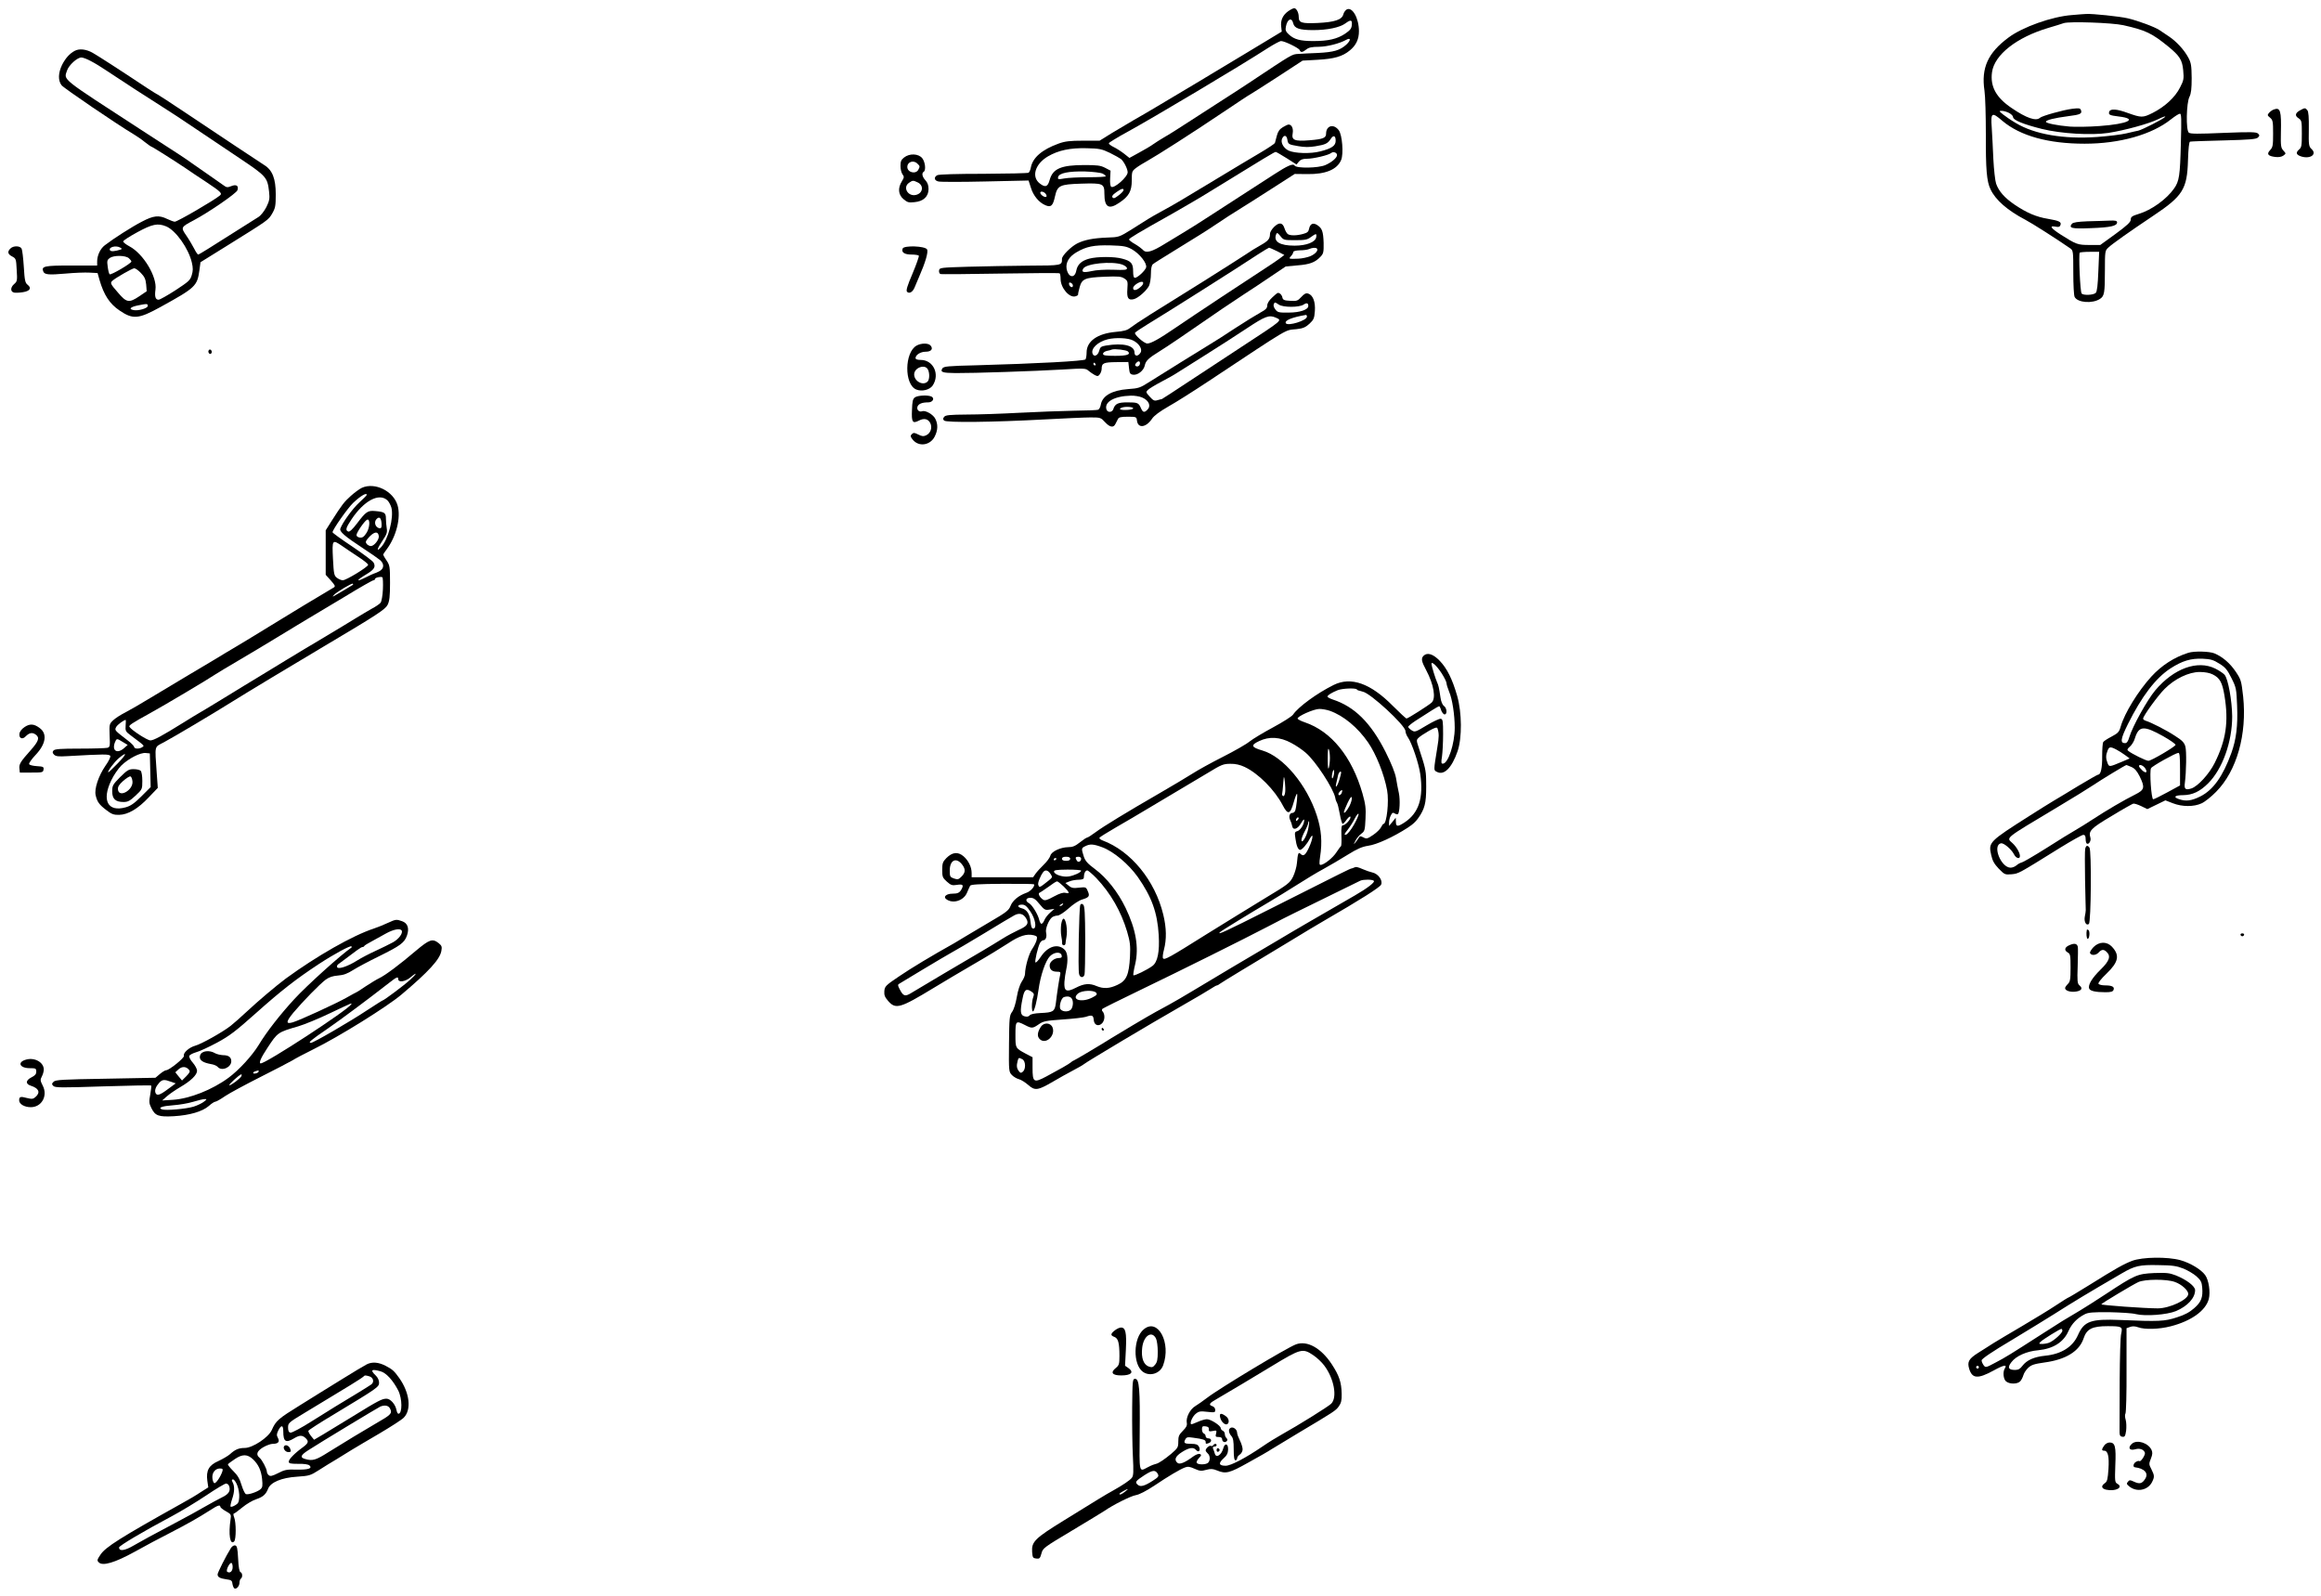 <?xml version="1.0" standalone="no"?>
<!DOCTYPE svg PUBLIC "-//W3C//DTD SVG 20010904//EN"
 "http://www.w3.org/TR/2001/REC-SVG-20010904/DTD/svg10.dtd">
<svg version="1.0" xmlns="http://www.w3.org/2000/svg"
 width="1696pt" height="1166pt" viewBox="0 0 1696 1166"
 preserveAspectRatio="xMidYMid meet">
<g transform="translate(0,1166) scale(0.1,-0.1)"
fill="#000000" stroke="none">
<path d="M9413 11578 c-39 -28 -57 -66 -51 -113 l4 -36 -260 -157 c-144 -87
-317 -191 -386 -232 -69 -41 -179 -106 -245 -146 -66 -39 -151 -90 -190 -111
-38 -22 -110 -65 -160 -95 l-90 -56 -120 0 c-96 0 -132 -4 -179 -21 -120 -43
-189 -102 -203 -173 -3 -18 -11 -36 -17 -40 -6 -4 -154 -7 -329 -8 -196 0
-326 -4 -338 -10 -27 -15 -23 -39 8 -46 14 -4 169 -4 343 0 l316 7 17 -53 c18
-59 60 -109 107 -128 40 -17 54 -4 69 65 18 80 35 88 191 93 161 5 170 1 170
-74 0 -98 32 -118 108 -66 71 47 92 85 92 163 0 65 1 69 33 93 17 13 55 36 82
51 73 41 322 200 548 352 109 73 199 133 202 133 2 0 89 56 193 123 l190 124
108 6 c124 7 184 24 238 69 45 37 66 81 66 140 0 95 -48 180 -89 159 -10 -6
-22 -22 -25 -36 -10 -39 -63 -57 -188 -63 -117 -5 -138 1 -138 45 0 31 -17 63
-33 63 -7 0 -27 -10 -44 -22z m37 -89 c9 -36 45 -49 145 -49 105 0 195 19 236
49 39 29 51 27 47 -11 -2 -27 -12 -39 -50 -65 -58 -38 -122 -53 -232 -53 -95
0 -139 12 -178 48 -22 20 -27 32 -22 56 10 57 43 73 54 25z m388 -155 c-47
-42 -91 -55 -208 -61 -52 -2 -116 -5 -142 -7 -49 -3 -37 4 -365 -214 -39 -26
-131 -86 -205 -133 -73 -47 -185 -120 -248 -160 -63 -41 -137 -88 -165 -103
-27 -16 -63 -39 -80 -51 -16 -12 -62 -39 -101 -60 l-71 -39 -39 31 c-22 17
-56 39 -77 49 -21 10 -36 22 -34 28 2 5 61 42 133 81 197 108 831 486 1029
614 44 28 87 51 96 51 26 0 130 -51 136 -66 7 -19 20 -18 49 5 17 14 41 19 91
19 62 1 152 24 200 51 35 19 35 -3 1 -35z m-1728 -791 c36 -18 72 -38 81 -45
21 -17 49 -72 49 -97 0 -34 -98 -120 -120 -106 -7 5 -10 29 -8 63 l3 55 -40
21 c-33 17 -58 20 -150 20 -171 0 -232 -26 -255 -109 -14 -51 -32 -57 -73 -25
-62 49 -33 142 60 197 77 45 163 63 283 60 95 -2 111 -6 170 -34z m-52 -152
c12 -6 22 -15 22 -19 0 -4 -57 -7 -127 -7 -71 0 -150 -4 -176 -9 -45 -8 -49
-7 -45 10 5 29 77 44 198 41 58 -2 115 -9 128 -16z m152 -120 c0 -13 -61 -62
-72 -59 -20 7 -12 23 21 45 36 25 51 29 51 14z m-570 -26 c7 -9 10 -19 6 -22
-8 -9 -38 9 -44 25 -5 17 23 15 38 -3z"/>
<path d="M15140 11550 c-146 -11 -360 -87 -463 -164 -151 -112 -201 -222 -176
-389 6 -40 10 -182 10 -317 -1 -257 6 -345 34 -403 37 -79 125 -155 255 -223
45 -23 230 -141 328 -209 21 -15 22 -21 22 -176 0 -88 4 -169 10 -179 22 -42
130 -50 185 -14 32 21 36 43 36 208 0 138 1 145 24 166 29 28 151 114 330 234
216 144 247 195 253 404 3 89 8 135 15 137 7 2 118 6 247 9 190 5 237 9 249
21 13 13 13 17 1 29 -13 12 -51 13 -253 5 -186 -8 -242 -8 -253 2 -22 18 -18
218 5 262 12 24 16 59 16 137 -1 90 -4 111 -24 148 -29 56 -89 121 -144 157
-23 16 -53 36 -67 45 -34 23 -158 69 -231 86 -58 14 -263 35 -304 32 -11 0
-58 -4 -105 -8z m375 -74 c165 -37 208 -58 329 -156 83 -68 102 -98 109 -173
6 -63 4 -74 -23 -126 -35 -71 -111 -141 -200 -186 -72 -36 -82 -36 -183 0 -79
29 -125 32 -134 10 -8 -23 1 -28 68 -36 146 -17 70 -55 -140 -70 -80 -6 -177
-7 -216 -4 -95 8 -175 25 -175 35 0 13 63 28 162 41 89 11 104 18 94 44 -5 15
-15 16 -64 10 -65 -8 -222 -52 -236 -66 -28 -26 -99 -2 -207 72 -113 76 -157
157 -143 261 17 127 179 255 411 324 48 14 99 30 113 35 40 14 355 3 435 -15z
m-835 -641 c17 -9 30 -22 30 -31 0 -21 74 -52 210 -86 141 -35 361 -48 487
-29 126 20 295 67 363 100 35 17 57 25 51 17 -13 -16 -167 -94 -197 -101 -10
-2 -48 -10 -84 -19 -36 -9 -134 -21 -217 -27 -243 -17 -455 19 -593 102 -36
21 -78 50 -95 64 -29 24 -29 25 -7 25 13 0 36 -7 52 -15z m1256 -222 c-6 -239
-12 -277 -50 -331 -54 -77 -164 -157 -258 -185 -49 -15 -58 -22 -58 -41 0 -18
-25 -42 -111 -105 l-112 -81 -79 0 c-86 0 -97 4 -210 76 -73 47 -86 67 -38 58
22 -5 31 -2 36 11 9 23 -8 32 -91 46 -85 14 -154 43 -243 103 -75 51 -116 98
-136 154 -7 20 -16 100 -20 177 -3 77 -9 182 -12 233 -8 111 0 116 79 48 130
-109 334 -166 600 -166 256 0 491 66 632 179 28 22 56 40 64 40 11 1 12 -36 7
-216z m-603 -935 c-4 -102 -9 -147 -19 -158 -16 -16 -88 -20 -103 -5 -11 11
-23 289 -14 299 4 3 37 6 74 6 l68 0 -6 -142z"/>
<path d="M15253 10043 c-72 -3 -104 -8 -113 -18 -26 -32 -1 -38 139 -32 142 5
191 16 191 42 0 12 -12 15 -57 13 -32 -1 -104 -4 -160 -5z"/>
<path d="M545 11288 c-37 -20 -66 -53 -91 -101 -29 -60 -31 -115 -4 -150 17
-22 412 -290 525 -357 22 -13 59 -38 82 -57 23 -18 44 -33 46 -33 7 0 179
-109 253 -159 32 -22 100 -68 151 -101 108 -72 119 -83 99 -99 -43 -36 -310
-191 -329 -191 -7 0 -32 9 -55 20 -61 30 -101 25 -186 -20 -72 -37 -208 -124
-270 -172 -33 -25 -56 -74 -56 -118 l0 -30 -189 0 c-196 0 -220 -5 -205 -43 9
-24 38 -27 163 -16 65 6 143 9 175 7 l59 -3 14 -50 c32 -110 74 -175 147 -224
97 -66 138 -63 299 26 256 141 268 153 284 267 l8 60 190 118 c310 193 305
189 334 238 23 40 26 55 26 140 0 114 -24 177 -84 214 -55 36 -332 219 -566
376 -115 77 -212 140 -214 140 -3 0 -34 20 -70 43 -220 146 -362 237 -402 260
-48 28 -100 34 -134 15z m120 -75 c28 -14 81 -47 118 -72 38 -25 76 -50 85
-56 9 -5 61 -40 116 -76 56 -36 143 -92 195 -125 52 -32 162 -105 245 -161 83
-56 231 -155 328 -220 194 -130 202 -139 214 -242 6 -53 3 -67 -19 -113 -16
-31 -40 -62 -59 -74 -33 -21 -238 -151 -366 -231 -37 -23 -70 -43 -74 -43 -4
0 -17 19 -29 43 -12 23 -37 66 -57 95 -42 61 -41 62 53 112 113 60 313 198
320 220 11 33 -8 45 -45 30 -28 -11 -34 -11 -58 7 -15 11 -63 44 -107 75 -44
30 -100 69 -125 87 -59 42 -44 32 -370 243 -594 386 -564 361 -540 433 13 39
74 95 105 95 11 0 43 -12 70 -27z m549 -1207 c70 -29 164 -161 188 -265 9 -39
9 -60 -1 -92 -11 -37 -23 -47 -119 -110 -59 -38 -114 -69 -123 -69 -23 0 -30
22 -23 74 13 93 -88 262 -190 316 -25 13 -46 30 -46 36 0 6 46 36 103 67 110
60 150 68 211 43z m-334 -156 c13 -8 13 -9 0 -14 -42 -13 -69 -15 -76 -5 -14
23 45 39 76 19z m62 -77 c10 -9 18 -19 18 -24 0 -13 -151 -102 -159 -93 -5 5
-11 30 -14 56 -6 41 -4 49 15 63 30 21 116 20 140 -2z m87 -107 c27 -28 35
-45 39 -84 l4 -50 -53 -36 c-76 -51 -94 -48 -156 25 -57 65 -60 72 -40 89 27
23 143 89 158 90 8 0 30 -15 48 -34z m51 -241 c0 -18 -73 -39 -108 -30 -34 8
-17 23 39 34 64 13 69 12 69 -4z"/>
<path d="M16615 10860 c-12 -4 -27 -16 -35 -25 -13 -15 -12 -19 8 -35 20 -17
22 -27 22 -116 0 -87 -2 -100 -22 -121 -27 -29 -16 -43 38 -50 26 -3 46 1 59
10 20 15 20 15 0 37 -18 20 -20 35 -18 129 4 162 -4 189 -52 171z"/>
<path d="M16809 10855 c-38 -20 -42 -41 -13 -59 23 -16 24 -22 24 -114 0 -86
-2 -100 -21 -115 -26 -23 -20 -39 19 -51 66 -19 114 17 73 55 -20 19 -22 29
-20 145 1 87 -2 128 -11 139 -15 18 -18 18 -51 0z"/>
<path d="M9373 10730 c-23 -14 -35 -31 -43 -62 -6 -24 -12 -47 -14 -53 -2 -5
-52 -39 -112 -74 -60 -35 -183 -109 -274 -164 -309 -187 -355 -214 -435 -257
-44 -24 -91 -51 -105 -60 -14 -9 -67 -43 -119 -75 -93 -58 -94 -58 -182 -61
-102 -4 -166 -17 -218 -43 -46 -24 -111 -89 -111 -112 0 -49 3 -49 -244 -50
-127 -1 -325 -5 -441 -8 -204 -6 -210 -7 -213 -27 -2 -12 3 -24 10 -26 7 -3
204 -1 438 3 234 4 428 5 432 2 5 -2 8 -21 8 -41 0 -66 65 -141 109 -127 11 3
20 9 19 13 -1 4 4 28 11 53 17 62 39 71 183 77 100 4 122 2 144 -13 24 -16 26
-21 22 -76 -5 -67 6 -85 47 -75 32 8 92 61 111 97 7 15 14 55 14 87 0 40 5 64
15 72 8 7 72 47 142 90 200 123 242 149 333 210 47 32 114 75 150 97 36 22
143 90 238 151 l173 111 92 -1 c133 -2 218 33 247 103 19 45 8 183 -17 217
-37 50 -93 35 -93 -25 0 -31 -22 -40 -121 -48 -109 -9 -133 1 -123 51 6 35 -7
64 -30 64 -6 0 -25 -9 -43 -20z m34 -90 c5 -34 9 -36 80 -48 43 -8 82 -8 124
-1 74 12 91 20 113 54 20 31 36 24 36 -14 0 -36 -29 -56 -112 -77 -72 -19
-188 -15 -233 6 -39 20 -60 62 -45 90 14 27 32 21 37 -10z m-5 -136 l72 -46
17 21 c13 15 28 21 59 21 47 0 158 26 177 42 16 13 43 3 43 -15 0 -20 -39 -53
-85 -73 -52 -23 -212 -25 -225 -4 -11 18 -51 0 -150 -64 -36 -24 -123 -80
-195 -126 -71 -46 -186 -120 -255 -165 -108 -70 -147 -95 -230 -145 -8 -5 -59
-36 -114 -69 -101 -63 -143 -74 -166 -45 -8 8 -33 27 -57 41 -24 13 -43 29
-43 33 0 9 71 51 310 185 74 42 173 100 220 128 483 297 533 327 542 327 4 0
40 -21 80 -46z m-1132 -665 c57 -32 113 -103 105 -133 -7 -24 -63 -76 -82 -76
-9 0 -13 16 -13 48 0 58 -15 75 -80 92 -56 16 -182 16 -241 0 -56 -15 -85 -42
-94 -86 -11 -61 -58 -54 -71 11 -8 46 17 89 71 121 73 43 128 54 250 51 96 -3
116 -7 155 -28z m-70 -112 c19 -7 35 -19 35 -27 0 -13 -16 -14 -101 -11 -59 2
-125 -2 -158 -10 -60 -13 -77 -8 -60 19 23 37 207 55 284 29z m134 -164 c-29
-26 -54 -30 -54 -8 0 22 62 58 72 42 5 -7 -2 -21 -18 -34z m-494 10 c0 -20
-24 -11 -28 10 -2 12 1 15 12 11 9 -3 16 -13 16 -21z"/>
<path d="M6606 10509 c-21 -16 -26 -29 -26 -62 0 -23 7 -51 15 -61 13 -17 12
-23 -5 -51 -31 -50 -26 -98 12 -130 28 -24 39 -27 81 -22 65 6 102 41 102 96
0 27 -7 47 -23 64 -23 25 -29 52 -12 62 17 11 11 71 -11 99 -27 34 -93 37
-133 5z m98 -45 c19 -18 19 -20 6 -45 -19 -34 -80 -19 -80 21 0 38 46 53 74
24z m0 -136 c48 -21 42 -79 -10 -92 -59 -15 -100 55 -52 88 27 19 30 19 62 4z"/>
<path d="M9310 10002 c-17 -17 -30 -39 -30 -50 0 -37 -12 -52 -69 -84 -31 -17
-81 -48 -111 -69 -30 -20 -170 -109 -310 -197 -140 -87 -311 -194 -380 -237
-69 -43 -137 -89 -152 -101 -21 -17 -46 -24 -105 -29 -134 -12 -213 -68 -213
-151 0 -21 -4 -44 -8 -50 -7 -12 -357 -31 -796 -43 -210 -5 -240 -8 -250 -23
-17 -27 0 -33 97 -34 128 -1 579 14 781 26 160 10 170 9 190 -9 12 -10 32 -24
45 -31 21 -11 26 -10 38 6 7 10 13 27 13 38 0 43 14 49 107 50 l88 1 5 -45 c4
-39 8 -45 31 -48 33 -4 76 30 84 67 7 35 27 54 111 106 57 35 167 110 454 308
47 32 121 81 165 110 44 28 130 85 190 126 l110 74 86 8 c91 7 129 22 168 63
22 23 24 34 23 102 -3 83 -11 106 -46 129 -30 20 -52 11 -60 -25 -4 -23 -13
-31 -43 -39 -46 -13 -93 -14 -112 -2 -8 5 -19 24 -25 43 -14 43 -39 46 -76 10z
m154 -97 c72 0 89 3 115 23 38 27 43 28 39 0 -5 -37 -71 -63 -158 -63 -108 0
-156 29 -135 83 6 14 10 13 31 -13 23 -29 26 -30 108 -30z m-131 -81 l52 -27
-33 -25 c-19 -14 -62 -44 -97 -66 -136 -88 -522 -343 -667 -442 -118 -81 -178
-114 -205 -114 -24 1 -97 66 -89 79 4 5 46 34 94 63 123 74 678 425 807 511
39 25 74 46 78 47 4 0 31 -12 60 -26z m290 20 c13 -13 -13 -42 -51 -57 -21 -8
-58 -16 -83 -17 -73 -3 -74 -2 -56 18 10 10 17 24 17 30 0 7 18 12 48 13 26 0
56 4 67 9 25 11 50 12 58 4z m-1343 -672 c44 -22 70 -64 54 -89 -18 -29 -44
-28 -44 1 0 52 -83 72 -209 51 -35 -6 -42 -11 -49 -38 -9 -35 -38 -48 -48 -22
-15 38 38 88 111 106 58 14 149 10 185 -9z m-38 -80 c22 -22 -5 -32 -93 -32
-72 0 -89 3 -89 15 0 8 12 17 28 21 15 3 32 7 37 10 19 7 106 -3 117 -14z m88
-86 c0 -18 -17 -29 -30 -21 -8 5 -7 11 1 21 15 18 29 18 29 0z m-325 -6 c3 -5
1 -10 -4 -10 -6 0 -11 5 -11 10 0 6 2 10 4 10 3 0 8 -4 11 -10z"/>
<path d="M76 9844 c-24 -23 -19 -42 13 -58 28 -15 29 -19 33 -98 5 -78 4 -84
-19 -104 -28 -24 -28 -57 1 -62 10 -2 38 -1 63 3 52 8 66 30 35 54 -18 14 -22
31 -28 131 -4 63 -11 123 -16 133 -11 22 -61 23 -82 1z"/>
<path d="M6596 9844 c-11 -28 13 -44 65 -44 26 0 50 -4 53 -8 3 -5 -18 -64
-46 -131 -38 -89 -49 -124 -40 -133 16 -16 40 -3 54 29 6 15 21 51 33 78 47
107 70 185 59 203 -16 25 -169 30 -178 6z"/>
<path d="M9296 9486 c-23 -21 -36 -43 -36 -58 0 -20 -11 -31 -52 -53 -29 -16
-112 -67 -184 -114 -72 -48 -151 -98 -175 -112 -72 -44 -379 -234 -454 -282
-64 -41 -77 -45 -152 -50 -117 -9 -187 -48 -199 -113 -3 -18 -12 -35 -20 -38
-7 -3 -87 -6 -176 -7 -90 -2 -269 -8 -398 -15 -129 -7 -303 -13 -386 -13 -124
-1 -154 -4 -164 -16 -10 -12 -11 -18 -1 -28 16 -16 357 -12 726 8 149 8 303
15 344 15 73 0 75 -1 107 -36 35 -37 61 -41 75 -11 5 9 13 25 18 35 6 13 21
17 72 17 62 0 64 -1 67 -28 7 -59 66 -52 110 13 15 23 56 53 120 90 54 30 185
113 292 184 614 407 554 371 644 381 47 5 65 13 94 39 32 30 36 40 40 93 5 68
-14 117 -49 128 -16 5 -28 -1 -50 -25 -26 -28 -33 -31 -81 -28 -44 2 -53 7
-57 23 -3 19 -18 35 -33 35 -4 0 -23 -15 -42 -34z m49 -52 c32 -21 148 -21
180 0 24 16 35 12 35 -10 0 -27 -62 -48 -143 -48 -70 -1 -81 1 -97 22 -11 13
-16 30 -13 37 7 19 8 19 38 -1z m205 -88 c0 -28 -139 -71 -154 -48 -12 20 42
43 147 61 4 0 7 -5 7 -13z m-225 -8 c44 -20 52 -13 -255 -214 -107 -70 -280
-184 -385 -253 -104 -69 -192 -126 -195 -127 -3 0 -17 -4 -32 -8 -22 -7 -31
-3 -57 26 -28 31 -29 34 -13 49 9 9 53 36 97 59 44 23 96 52 115 65 19 12 109
69 200 126 91 57 228 145 305 196 143 95 169 104 220 81z m-980 -582 c50 -21
68 -62 39 -90 -22 -23 -33 -20 -47 12 -17 39 -24 42 -99 42 -69 0 -90 -10
-103 -50 -8 -24 -40 -26 -49 -4 -21 56 56 100 177 103 26 1 63 -5 82 -13z
m-65 -81 c-5 -10 -77 -15 -94 -6 -5 2 -1 8 10 12 26 11 90 6 84 -6z"/>
<path d="M6698 9135 c-89 -49 -92 -284 -3 -321 41 -17 99 -3 121 30 53 82 4
186 -88 186 -25 0 -38 5 -38 13 0 24 36 47 74 47 40 0 57 20 36 45 -16 19 -67
19 -102 0z m82 -174 c14 -26 13 -74 -2 -89 -33 -33 -98 2 -98 52 0 49 78 78
100 37z"/>
<path d="M1525 9100 c-4 -6 -3 -16 3 -22 6 -6 12 -6 17 2 4 6 3 16 -3 22 -6 6
-12 6 -17 -2z"/>
<path d="M6685 8756 c-15 -11 -19 -29 -21 -92 -4 -88 4 -101 49 -78 39 21 69
14 85 -18 16 -33 2 -74 -31 -89 -19 -9 -31 -7 -57 6 -28 14 -34 15 -47 3 -12
-12 -11 -18 6 -40 44 -55 128 -43 161 22 24 47 25 91 4 131 -16 31 -72 63 -96
54 -22 -8 -41 11 -34 33 7 21 33 32 79 32 31 0 48 27 26 41 -22 14 -103 11
-124 -5z"/>
<path d="M2645 8096 c-16 -7 -53 -34 -81 -59 -50 -45 -64 -63 -143 -187 l-41
-65 0 -162 0 -163 37 -41 c31 -35 35 -43 23 -51 -79 -46 -352 -211 -460 -278
-74 -46 -182 -111 -240 -146 -58 -34 -134 -80 -170 -102 -36 -21 -126 -75
-200 -119 -74 -44 -194 -116 -267 -160 -72 -44 -157 -93 -188 -109 -32 -16
-71 -41 -87 -56 -29 -27 -30 -30 -27 -112 4 -78 2 -85 -16 -90 -11 -3 -102 -6
-201 -6 -143 0 -184 -3 -193 -14 -9 -11 -8 -18 4 -30 13 -13 32 -15 98 -11
265 15 307 16 313 1 3 -8 -13 -40 -36 -72 -50 -73 -82 -168 -71 -215 11 -48
26 -69 79 -109 37 -29 54 -35 92 -34 65 1 138 44 217 128 l66 69 -8 111 c-14
206 -19 184 52 222 85 46 351 204 503 299 102 64 456 277 660 398 398 236 455
274 472 307 14 28 18 61 18 161 0 118 -2 129 -25 163 -14 20 -25 40 -25 43 0
3 11 20 24 37 72 95 107 235 81 324 -31 104 -165 170 -260 128z m35 -52 c0 -3
-24 -28 -54 -55 -49 -45 -122 -145 -139 -191 -8 -22 30 -55 164 -143 57 -37
114 -77 127 -88 32 -29 29 -63 -8 -82 -16 -8 -32 -15 -35 -15 -3 0 -33 -14
-67 -31 -72 -36 -64 -19 11 26 55 33 68 53 51 84 -5 11 -75 63 -155 117 -80
53 -145 100 -145 105 0 19 111 177 151 215 54 51 99 77 99 58z m150 -39 c11
-10 24 -34 30 -54 19 -73 -23 -235 -77 -291 -35 -37 -28 -9 13 51 30 45 35 60
30 89 -3 19 -6 51 -6 71 0 42 -10 49 -79 55 -54 5 -67 -5 -131 -89 -34 -45
-55 -64 -65 -61 -23 9 -18 27 24 90 91 136 200 194 261 139z m-42 -168 c2 -26
-1 -37 -10 -37 -33 0 -50 44 -26 68 20 20 33 8 36 -31z m-110 -71 c-18 -28
-29 -36 -48 -34 -14 2 -25 9 -25 18 -1 18 61 107 78 113 23 8 20 -59 -5 -97z
m90 -22 c4 -26 -34 -74 -58 -74 -9 0 -23 7 -30 15 -10 13 -9 19 6 38 43 52 76
60 82 21z m-267 -74 c24 -17 77 -52 116 -78 40 -26 73 -52 73 -59 0 -15 -160
-113 -185 -113 -11 0 -30 8 -43 18 -21 16 -23 28 -29 140 -7 140 -5 142 68 92z
m297 -316 c-2 -46 -10 -89 -17 -98 -7 -9 -36 -29 -65 -44 -28 -16 -82 -48
-121 -72 -38 -24 -140 -85 -225 -136 -85 -50 -216 -129 -290 -174 -74 -45
-166 -101 -205 -125 -38 -23 -131 -79 -205 -125 -74 -45 -162 -99 -195 -118
-33 -19 -94 -56 -135 -82 -156 -97 -217 -130 -241 -130 -23 0 -138 75 -153 99
-7 10 16 26 149 99 102 56 435 254 478 284 15 10 91 56 170 102 78 46 214 127
302 181 88 54 187 113 220 133 33 19 148 88 256 153 108 66 201 119 208 119 6
0 11 4 11 9 0 10 40 20 54 13 4 -3 6 -42 4 -88z m-219 33 c-6 -5 -132 -79
-144 -85 -5 -3 -3 2 5 11 21 22 132 88 138 82 3 -3 3 -6 1 -8z m-1661 -1029
c-3 -38 0 -44 38 -72 105 -79 100 -74 84 -85 -21 -15 -60 -14 -60 2 -1 6 -21
28 -47 47 -96 74 -97 74 -84 98 9 17 53 49 69 52 2 0 2 -19 0 -42z m-20 -120
l35 -21 -27 -24 c-50 -43 -89 -19 -67 41 13 32 14 32 59 4z m200 -206 l3 -123
-68 -68 c-52 -52 -79 -70 -115 -80 -130 -36 -176 50 -105 197 17 37 51 86 74
109 53 51 138 95 178 91 l30 -3 3 -123z m-238 50 c-36 -37 -67 -67 -69 -65 -8
5 44 75 77 103 64 53 60 32 -8 -38z"/>
<path d="M878 5982 c-54 -55 -58 -62 -58 -105 0 -55 24 -77 83 -77 31 0 46 8
87 46 49 46 50 47 50 108 0 35 -5 67 -12 74 -7 7 -30 12 -52 12 -35 0 -46 -7
-98 -58z m90 -31 c7 -64 -99 -124 -106 -60 -2 20 7 35 38 63 23 20 47 35 53
33 7 -2 13 -18 15 -36z"/>
<path d="M15990 6890 c-102 -32 -195 -92 -270 -174 -97 -107 -195 -266 -223
-363 -12 -42 -20 -50 -67 -75 -29 -15 -57 -33 -61 -40 -5 -7 -8 -54 -8 -104 1
-84 -10 -134 -29 -134 -5 0 -69 -37 -143 -81 -74 -45 -156 -95 -184 -111 -27
-16 -104 -64 -170 -106 -302 -192 -306 -196 -285 -289 9 -42 22 -65 55 -100
43 -44 46 -45 94 -41 52 5 45 1 357 195 83 51 158 93 167 93 12 0 17 -9 17
-29 0 -17 4 -32 9 -35 14 -9 33 21 26 43 -15 49 2 68 154 158 80 49 152 89
159 91 7 2 33 -6 58 -18 l45 -22 66 32 66 32 54 -21 c69 -27 154 -27 210 -1
23 10 71 48 106 84 152 153 227 421 198 697 -13 114 -15 123 -54 181 -41 61
-96 109 -156 134 -36 15 -149 18 -191 4z m227 -79 c44 -27 58 -44 89 -106 35
-70 36 -79 41 -202 6 -145 -6 -245 -42 -345 -62 -171 -133 -270 -226 -317 -66
-33 -106 -38 -157 -20 -45 15 -30 29 31 29 68 1 122 26 183 87 104 104 175
302 175 488 -1 115 -30 277 -56 305 -10 11 -40 31 -68 45 -130 64 -303 1 -438
-159 -60 -72 -166 -263 -190 -343 -9 -31 -18 -43 -31 -43 -37 0 -32 32 21 139
101 203 203 337 311 407 87 56 148 74 235 71 59 -3 78 -8 122 -36z m-48 -79
c52 -26 70 -58 86 -157 31 -190 11 -323 -72 -490 -40 -80 -122 -170 -170 -186
-43 -14 -54 -5 -48 39 11 83 13 234 4 267 -8 29 -23 45 -77 79 -62 41 -174 98
-214 110 -10 3 -18 10 -18 15 0 19 107 167 157 217 73 74 177 124 257 124 38
0 74 -7 95 -18z m-361 -452 c51 -29 91 -57 89 -63 -4 -14 -177 -116 -198 -116
-16 -1 -121 51 -147 72 -10 8 -8 15 11 31 14 12 31 39 37 61 29 93 65 95 208
15z m-345 -96 c18 -9 47 -28 65 -41 l34 -25 -59 -25 c-91 -38 -91 -38 -103 -8
-13 33 -13 57 0 89 11 30 20 32 63 10z m467 -144 l0 -119 -92 -50 c-51 -28
-98 -51 -104 -51 -14 0 -28 205 -16 227 9 16 179 111 200 112 9 1 12 -29 12
-119z m-356 16 c24 -10 40 -28 60 -67 41 -83 37 -100 -31 -134 -79 -39 -212
-117 -308 -180 -44 -29 -102 -65 -130 -81 -27 -15 -123 -74 -212 -131 -89 -56
-170 -103 -180 -105 -10 -2 -27 -11 -37 -20 -11 -10 -31 -18 -44 -18 -71 0
-136 165 -70 178 20 4 75 -43 94 -79 15 -31 44 -39 44 -14 0 24 -25 67 -54 94
-46 43 -68 26 328 263 109 65 226 137 260 160 56 38 237 148 244 148 1 0 18
-6 36 -14z m100 -8 c22 -31 8 -43 -20 -17 -13 12 -24 26 -24 31 0 16 29 7 44
-14z"/>
<path d="M10402 6868 c-19 -19 -15 -41 19 -104 57 -107 73 -208 40 -238 -25
-22 -173 -116 -183 -116 -5 0 -50 42 -101 93 -162 164 -305 215 -432 152 -121
-60 -258 -160 -296 -216 -9 -14 -75 -55 -145 -93 -71 -38 -149 -85 -173 -104
-24 -20 -112 -70 -195 -112 -83 -42 -183 -97 -223 -123 -40 -25 -148 -90 -240
-143 -239 -138 -410 -242 -469 -286 -28 -21 -55 -38 -60 -38 -5 0 -29 -16 -53
-35 -34 -27 -53 -35 -85 -35 -57 -1 -124 -32 -131 -63 -4 -14 -25 -43 -48 -65
-23 -22 -50 -52 -60 -66 l-18 -26 -224 0 -225 0 0 30 c0 45 -23 92 -60 124
-41 34 -81 30 -125 -14 -26 -27 -30 -38 -30 -86 0 -51 3 -58 34 -86 29 -26 39
-29 71 -24 44 7 53 1 38 -28 -15 -29 -28 -36 -69 -36 -42 0 -67 -21 -47 -38
47 -39 129 -15 154 45 9 21 19 44 23 51 4 9 61 13 234 14 125 1 229 -1 232 -3
11 -12 -24 -53 -56 -63 -56 -20 -99 -55 -115 -96 -13 -33 -32 -47 -157 -120
-78 -46 -159 -94 -180 -107 -21 -13 -54 -33 -73 -44 -168 -94 -316 -183 -404
-243 -98 -66 -105 -73 -108 -108 -2 -29 3 -43 28 -72 55 -63 88 -53 330 94 69
42 202 121 295 175 94 54 207 123 251 152 84 56 136 72 189 59 23 -6 26 -11
20 -34 -3 -15 -18 -44 -32 -65 -25 -35 -52 -132 -53 -183 0 -12 -10 -37 -23
-55 -14 -21 -29 -66 -37 -114 -8 -47 -22 -92 -34 -108 -20 -27 -21 -43 -23
-234 -2 -203 -1 -205 22 -229 13 -13 36 -26 52 -30 15 -4 45 -23 67 -42 48
-43 70 -40 181 25 44 26 109 62 145 81 36 19 72 39 80 46 21 18 494 300 715
426 98 56 195 113 214 126 20 13 39 24 44 24 4 0 13 5 20 11 7 5 77 49 157 97
80 48 234 141 343 207 108 66 228 138 265 159 261 151 405 242 414 262 14 31
-21 80 -64 89 -17 4 -47 14 -67 23 -42 18 -52 20 -66 13 -5 -3 -15 -6 -20 -7
-11 -2 -38 -15 -599 -298 -323 -163 -386 -192 -361 -167 10 10 209 132 365
224 47 28 135 82 195 120 61 39 148 92 195 117 47 26 126 72 177 104 71 44
105 59 150 66 62 8 184 64 288 131 44 28 69 53 95 96 37 62 44 106 41 258 -1
67 -8 93 -53 229 -19 57 -19 59 -1 76 10 10 44 32 75 50 43 24 59 28 62 18 12
-38 12 -61 -1 -139 -28 -174 -28 -166 -3 -179 52 -28 109 29 151 151 33 97 32
281 -3 404 -35 122 -74 201 -128 257 -48 50 -91 63 -118 36z m132 -127 c20
-31 36 -64 36 -73 0 -9 9 -37 19 -62 23 -52 41 -169 41 -264 0 -116 -48 -262
-87 -262 -12 0 -13 9 -6 53 4 28 8 101 8 162 0 96 -2 110 -17 113 -10 2 -56
-20 -103 -48 -83 -50 -87 -51 -110 -36 -14 9 -25 20 -25 25 0 5 24 25 53 44
94 61 167 107 173 107 3 0 10 -13 15 -30 6 -16 17 -30 25 -30 21 0 17 47 -5
62 -11 8 -21 32 -25 61 -11 75 -15 90 -25 112 -12 26 -41 121 -41 134 0 22 38
-13 74 -68z m-620 -118 c4 -5 12 -9 17 -9 5 -1 11 -3 14 -4 3 -1 8 -3 13 -4
55 -9 312 -247 312 -288 0 -11 8 -32 18 -46 29 -42 79 -190 90 -267 25 -175
-10 -285 -114 -354 -52 -34 -64 -33 -64 7 l-1 27 -24 -30 -25 -30 0 26 c0 15
6 38 13 51 10 20 16 23 29 14 9 -6 20 -8 23 -4 13 12 17 104 7 152 -6 28 -16
78 -21 111 -7 39 -34 106 -76 190 -108 214 -227 332 -387 384 -21 7 -38 17
-38 21 0 10 31 29 75 47 34 13 128 17 139 6z m-196 -157 c99 -35 203 -121 279
-231 58 -84 118 -233 139 -350 15 -80 -3 -245 -26 -245 -4 0 -12 -11 -18 -24
-6 -13 -32 -39 -57 -56 -43 -29 -49 -31 -72 -19 -21 11 -26 11 -33 -1 -5 -8
-16 -24 -25 -35 -15 -19 -15 -18 -1 11 9 18 28 41 43 52 25 18 27 25 31 110 4
76 0 105 -22 184 -77 268 -227 454 -421 520 -27 9 -51 21 -53 27 -5 16 118 71
159 71 20 0 55 -6 77 -14z m-282 -235 c33 -17 80 -49 105 -71 72 -61 203 -262
216 -329 2 -14 8 -30 12 -36 5 -5 14 -43 21 -82 7 -40 17 -73 21 -73 4 0 18
14 30 32 14 18 25 26 27 19 5 -15 -36 -61 -55 -61 -10 0 -13 -17 -11 -75 2
-41 0 -76 -3 -78 -3 -1 -18 -21 -33 -44 -25 -40 -91 -93 -117 -93 -9 0 -9 16
-3 58 17 109 10 200 -24 304 -73 224 -244 429 -397 474 -83 24 -88 39 -24 69
73 35 152 31 235 -14z m282 -111 c0 -25 -4 -56 -8 -70 -5 -17 -8 5 -8 65 0 59
2 83 8 70 5 -11 8 -40 8 -65z m-623 -64 c100 -47 220 -168 278 -280 38 -73 55
-68 81 24 9 33 20 60 23 60 7 0 -4 -100 -13 -124 -3 -9 -13 -16 -20 -16 -21 0
-29 -27 -16 -53 6 -12 12 -31 14 -42 6 -35 40 -24 65 20 14 24 23 33 23 22 0
-30 -28 -74 -50 -80 -19 -5 -21 -10 -14 -54 7 -53 20 -83 34 -83 14 0 49 40
70 80 31 57 25 2 -6 -65 -26 -55 -40 -65 -62 -43 -14 14 -19 2 -25 -67 -2 -28
-15 -72 -28 -100 -24 -47 -35 -56 -205 -158 -98 -60 -289 -177 -424 -261 -277
-174 -309 -191 -321 -179 -5 5 -2 33 6 63 20 76 19 160 -5 258 -60 248 -236
464 -443 541 -16 6 -26 15 -23 20 3 5 59 40 123 77 65 37 168 98 228 134 61
37 162 97 225 134 63 37 162 96 220 131 95 58 110 64 160 64 37 1 71 -7 105
-23z m650 -63 c-9 -37 -18 -20 -9 19 4 18 9 27 11 20 3 -7 2 -24 -2 -39z m55
21 c0 -4 -5 -25 -12 -48 -14 -49 -34 -75 -24 -31 4 17 10 42 13 58 4 23 23 40
23 21z m-409 -142 c-2 -19 -8 -31 -15 -29 -6 3 -9 11 -7 18 2 8 5 37 7 64 2
28 4 52 5 55 5 13 14 -79 10 -108z m413 -6 c-6 -16 -24 -23 -24 -8 0 10 22 33
27 28 2 -2 1 -11 -3 -20z m57 -95 c-20 -38 -41 -61 -41 -44 0 4 12 34 27 66
19 40 29 51 31 38 2 -11 -6 -38 -17 -60z m32 -138 c-22 -39 -47 -69 -58 -72
-15 -2 -13 4 12 35 17 22 41 59 53 84 13 25 25 39 27 33 3 -7 -13 -43 -34 -80z
m-411 35 c-7 -7 -12 -8 -12 -2 0 14 12 26 19 19 2 -3 -1 -11 -7 -17z m77 -66
c-11 -55 -48 -114 -49 -79 0 10 11 39 25 65 14 26 25 53 25 61 0 8 2 12 5 9 3
-3 0 -28 -6 -56z m-1504 -133 c83 -31 192 -123 259 -217 102 -146 143 -259
153 -425 7 -122 -8 -197 -46 -225 -39 -29 -132 -74 -139 -68 -3 3 3 40 13 81
28 122 6 253 -70 411 -56 116 -138 220 -224 284 -54 40 -71 59 -82 93 -18 57
-18 60 11 74 35 18 61 16 125 -8z m-235 -84 c0 -10 -10 -15 -30 -15 -20 0 -30
5 -30 15 0 10 10 15 30 15 20 0 30 -5 30 -15z m80 1 c0 -21 -21 -31 -31 -15
-14 22 -11 29 11 29 11 0 20 -6 20 -14z m-180 0 c0 -3 -4 -8 -10 -11 -5 -3
-10 -1 -10 4 0 6 5 11 10 11 6 0 10 -2 10 -4z m-686 -48 c22 -31 20 -55 -8
-83 -22 -22 -28 -23 -55 -14 -29 10 -31 14 -31 59 0 79 51 99 94 38z m866 -40
c0 -12 -51 -36 -90 -42 -42 -7 -104 13 -108 34 -2 12 14 15 98 16 55 0 100 -3
100 -8z m-224 -23 c16 -24 15 -26 -12 -48 -69 -55 -69 -55 -77 -33 -6 14 15
66 36 94 15 19 35 14 53 -13z m336 -32 c104 -110 180 -243 224 -390 22 -76 25
-101 21 -183 -7 -133 -26 -176 -91 -206 -59 -28 -102 -30 -153 -9 -51 22 -91
19 -151 -12 -70 -36 -88 -26 -84 43 2 27 8 67 13 89 15 69 11 123 -11 145 -49
49 -124 27 -176 -53 -18 -27 -35 -44 -38 -39 -6 10 18 113 34 143 6 10 17 19
24 19 18 0 27 26 20 56 -7 27 19 92 44 112 9 6 26 12 39 12 13 0 47 22 82 53
33 30 77 59 100 65 50 15 56 25 39 62 -12 29 -15 29 -63 24 -41 -5 -55 -3 -75
14 l-25 20 30 12 c17 7 47 12 68 12 29 1 37 5 37 19 0 27 11 49 25 49 6 0 37
-26 67 -57z m2027 -19 c10 -10 -47 -54 -139 -107 -277 -160 -430 -248 -570
-332 -85 -51 -234 -139 -330 -195 -96 -57 -225 -134 -286 -171 -62 -37 -138
-82 -170 -99 -33 -18 -77 -42 -99 -54 -52 -28 -279 -163 -325 -192 -69 -44
-271 -164 -276 -164 -3 0 -10 -5 -17 -11 -14 -13 -85 -53 -182 -105 -91 -48
-100 -43 -100 62 l0 79 -50 26 c-76 41 -75 40 -75 139 0 102 3 104 70 70 50
-26 56 -25 101 6 33 23 52 26 175 35 77 5 152 14 168 19 46 16 55 12 58 -22 6
-64 78 -43 78 22 0 14 -5 31 -12 38 -7 7 -8 15 -2 21 5 4 128 66 274 136 299
144 755 371 935 465 66 35 156 81 200 102 44 22 163 80 265 130 102 50 196 96
210 103 23 10 88 10 99 -1z m-2267 -41 c44 -43 48 -56 14 -47 -18 4 -43 -4
-86 -27 -47 -26 -64 -31 -77 -23 -25 15 -41 46 -27 51 6 2 35 22 65 43 29 22
57 40 63 40 6 0 27 -17 48 -37z m-176 -129 c35 -42 41 -46 74 -40 l35 5 -31
-27 c-17 -15 -36 -39 -42 -54 -6 -16 -16 -28 -22 -28 -5 0 -12 12 -16 28 -9
40 -52 110 -74 122 -31 16 -25 40 9 40 23 0 38 -10 67 -46z m169 -4 c-3 -5
-12 -10 -18 -10 -7 0 -6 4 3 10 19 12 23 12 15 0z m-236 -50 c37 -54 49 -125
21 -125 -11 0 -16 15 -20 52 -6 56 -27 88 -66 97 -33 9 -30 26 4 26 21 0 34
-10 61 -50z m-30 -52 c21 -36 8 -55 -56 -83 -32 -15 -85 -43 -118 -64 -33 -21
-98 -60 -145 -88 -115 -67 -460 -271 -517 -306 -50 -31 -62 -28 -90 27 -13 25
-14 32 -2 38 8 5 86 52 174 105 88 53 180 107 205 121 25 13 132 76 238 140
106 65 207 125 224 134 36 20 67 12 87 -24z m259 -270 c3 -13 -3 -18 -20 -18
-33 0 -68 -27 -68 -54 0 -30 18 -46 53 -46 25 0 28 -3 24 -22 -6 -24 -23 -131
-32 -210 -8 -59 -20 -66 -111 -70 -44 -2 -73 -8 -80 -17 -7 -9 -20 -12 -37 -7
-31 7 -35 35 -15 130 12 64 26 76 63 52 21 -14 23 -20 15 -42 -12 -31 -13
-104 -2 -104 10 0 29 74 41 160 14 103 51 211 83 243 32 32 80 35 86 5z m252
-272 c9 -12 4 -18 -29 -35 -78 -40 -158 -15 -102 31 29 22 113 25 131 4z
m-182 -38 c15 -15 16 -53 2 -79 -13 -23 -62 -26 -80 -4 -14 17 3 80 23 89 22
8 43 6 55 -6z m-357 -448 c24 -13 26 -72 3 -91 -14 -11 -18 -10 -30 6 -15 20
-17 38 -8 73 7 25 8 26 35 12z"/>
<path d="M7894 5048 c-9 -15 -18 -472 -9 -505 6 -27 30 -30 39 -7 4 9 6 126 6
260 -1 191 -4 245 -15 254 -10 8 -15 8 -21 -2z"/>
<path d="M7754 4905 c-3 -25 -3 -63 1 -83 4 -20 7 -45 6 -55 0 -18 23 -19 25
-1 0 5 3 27 7 49 9 47 -3 127 -20 132 -7 3 -14 -14 -19 -42z"/>
<path d="M7606 4158 c-27 -42 -29 -72 -7 -92 44 -40 115 27 92 87 -14 35 -63
38 -85 5z"/>
<path d="M8050 4140 c0 -5 5 -10 11 -10 5 0 7 5 4 10 -3 6 -8 10 -11 10 -2 0
-4 -4 -4 -10z"/>
<path d="M180 6348 c-22 -15 -36 -33 -38 -50 -4 -33 22 -44 45 -19 27 27 48
31 72 15 33 -23 25 -48 -35 -116 -75 -84 -86 -102 -82 -135 l3 -28 85 0 c80 0
85 1 88 22 3 20 -2 22 -49 25 -30 2 -54 8 -56 15 -3 7 19 37 47 67 76 80 87
156 29 197 -41 31 -71 32 -109 7z"/>
<path d="M15237 5458 c-3 -13 -3 -115 -1 -228 3 -113 4 -212 5 -220 0 -8 -3
-30 -7 -48 -7 -37 11 -69 30 -53 16 14 20 540 4 558 -15 19 -25 16 -31 -9z"/>
<path d="M2835 4917 c-27 -13 -74 -32 -104 -42 -155 -51 -416 -200 -641 -364
-69 -51 -206 -167 -285 -241 -44 -41 -98 -89 -120 -106 -59 -46 -214 -133
-259 -145 -44 -12 -90 -53 -82 -74 5 -14 -107 -105 -130 -105 -7 0 -27 -12
-45 -27 l-33 -28 -364 -7 c-315 -5 -367 -8 -380 -22 -14 -14 -15 -18 -2 -31
13 -13 60 -13 363 -3 191 6 350 9 352 6 2 -2 -1 -31 -7 -65 -10 -53 -9 -65 8
-99 28 -57 52 -66 164 -60 116 7 209 34 256 75 19 17 40 31 47 31 7 0 39 18
72 41 33 22 148 84 255 138 107 54 213 109 235 122 22 14 92 51 155 82 190 94
539 311 645 401 197 166 279 256 290 317 6 32 3 39 -20 58 -45 35 -67 27 -166
-56 -116 -99 -224 -180 -269 -201 -19 -9 -63 -36 -98 -59 -35 -24 -65 -43 -67
-43 -2 0 -36 -19 -77 -42 -73 -41 -340 -164 -389 -178 -52 -15 -50 4 5 71 71
84 192 208 236 241 25 18 51 27 90 30 41 3 69 14 110 40 30 19 116 65 190 101
156 77 186 99 204 152 18 52 5 90 -36 104 -42 15 -46 14 -103 -12z m100 -56
c11 -19 -20 -62 -63 -86 -25 -14 -81 -41 -126 -62 -44 -20 -106 -52 -136 -71
-66 -42 -136 -66 -146 -50 -4 6 -1 16 7 22 139 105 168 126 177 126 6 0 12 3
14 8 2 4 26 19 53 33 28 15 75 41 105 58 54 30 103 40 115 22z m-366 -124
c-78 -53 -329 -280 -418 -377 -105 -114 -204 -241 -261 -336 -47 -77 -145
-184 -220 -239 -119 -88 -284 -153 -405 -161 l-80 -5 34 30 c19 17 63 47 97
67 79 46 124 90 124 120 0 13 -14 39 -31 59 -17 19 -29 41 -26 50 3 7 25 19
49 26 24 6 93 38 153 70 93 50 138 85 285 216 186 166 293 249 457 357 114 75
233 139 241 131 3 -3 3 -6 1 -8z m428 -236 c-42 -39 -192 -151 -201 -151 -3 0
-52 -32 -111 -70 -126 -84 -395 -240 -413 -240 -24 0 -2 19 121 103 104 72
284 206 455 339 51 40 62 44 62 24 0 -27 52 -19 90 13 51 43 49 29 -3 -18z
m-431 -180 c-27 -43 -621 -431 -661 -431 -16 0 1 41 49 113 75 114 75 114 226
158 41 12 145 54 230 95 167 79 164 78 156 65z m-1185 -478 c10 -11 6 -20 -19
-46 l-32 -32 -25 30 -24 30 24 22 c26 23 56 21 76 -4z m509 -12 c0 -5 -9 -11
-20 -14 -11 -3 -20 -1 -20 3 0 5 8 11 18 13 9 3 18 5 20 6 1 0 2 -3 2 -8z
m-127 -36 c-11 -18 -73 -65 -87 -65 -12 0 74 79 87 80 4 0 4 -7 0 -15z m-514
-39 l35 -12 -57 -42 c-60 -45 -81 -51 -91 -27 -7 20 2 45 27 73 23 25 37 26
86 8z m241 -146 c-14 -11 -47 -27 -75 -36 -55 -17 -205 -30 -232 -20 -31 12 1
24 82 30 44 3 109 14 145 25 36 11 74 20 85 20 18 1 18 -1 -5 -19z"/>
<path d="M1478 3969 c-10 -5 -18 -20 -18 -33 0 -25 26 -41 81 -51 21 -3 42
-12 49 -20 29 -35 100 -5 100 41 0 29 -20 44 -59 44 -20 1 -47 7 -61 15 -29
17 -68 19 -92 4z"/>
<path d="M15249 4866 c-6 -26 -2 -66 6 -66 14 0 18 57 5 65 -5 3 -11 4 -11 1z"/>
<path d="M16372 4829 c2 -6 8 -10 13 -10 5 0 11 4 13 10 2 6 -4 11 -13 11 -9
0 -15 -5 -13 -11z"/>
<path d="M15122 4754 c-36 -15 -41 -38 -12 -54 18 -10 20 -21 20 -110 0 -87
-3 -103 -20 -120 -11 -11 -20 -24 -20 -30 0 -19 41 -32 81 -25 41 7 50 24 23
46 -14 12 -16 32 -12 139 2 69 3 132 1 142 -6 24 -25 28 -61 12z"/>
<path d="M15298 4740 c-16 -17 -28 -36 -26 -43 7 -20 43 -19 63 3 22 24 38 25
59 4 32 -31 20 -66 -45 -129 -62 -61 -93 -112 -83 -138 6 -18 48 -27 119 -27
40 0 54 4 59 17 9 22 -10 33 -61 33 -23 0 -45 5 -49 12 -4 6 19 36 59 74 88
85 98 134 39 197 -37 39 -93 38 -134 -3z"/>
<path d="M192 3918 c-68 -18 -50 -63 26 -63 43 0 47 -2 47 -25 0 -19 -9 -29
-35 -42 -43 -22 -45 -48 -5 -61 59 -19 72 -49 35 -82 -18 -16 -26 -17 -63 -8
-47 13 -57 10 -57 -17 0 -27 38 -50 85 -50 80 0 126 84 87 158 -18 36 -19 42
-6 67 8 15 14 38 14 50 0 52 -65 90 -128 73z"/>
<path d="M15579 2447 c-60 -23 -118 -55 -316 -179 -78 -48 -144 -88 -147 -88
-3 0 -45 -26 -93 -58 -48 -32 -160 -100 -248 -152 -88 -51 -182 -108 -210
-125 -27 -18 -76 -48 -107 -68 -72 -45 -84 -67 -69 -118 22 -73 63 -76 177
-14 78 43 104 47 83 15 -15 -25 -10 -76 9 -93 25 -22 85 -22 105 1 8 9 18 29
22 43 4 15 19 39 35 54 23 22 44 29 122 40 154 21 252 82 283 175 23 70 63 90
177 90 103 0 110 -4 98 -55 -6 -22 -10 -175 -11 -340 0 -165 -1 -325 -1 -355
-1 -48 2 -55 20 -58 18 -3 22 4 28 44 3 25 2 61 -3 79 -6 19 -7 39 -2 46 5 8
9 151 8 319 l0 305 25 9 c18 7 37 6 59 -2 49 -18 154 -15 239 7 151 39 255
114 278 199 13 51 0 140 -27 176 -30 41 -109 88 -180 108 -94 26 -277 24 -354
-5z m375 -56 c32 -13 76 -39 96 -57 32 -29 39 -42 42 -82 6 -71 -7 -106 -59
-151 -33 -29 -69 -49 -127 -67 -89 -29 -131 -31 -412 -19 -215 9 -265 -8 -310
-110 -38 -87 -121 -139 -239 -151 -81 -8 -135 -32 -167 -74 -16 -22 -30 -30
-53 -30 -49 0 -58 17 -28 56 34 46 113 81 197 88 109 11 185 58 221 141 24 53
62 93 119 122 25 13 59 16 180 15 82 -2 169 -7 193 -14 70 -17 227 -5 293 22
85 36 140 96 140 153 0 29 -62 76 -141 108 -47 18 -68 20 -159 17 -122 -6
-139 -13 -350 -152 -69 -45 -154 -100 -190 -121 -110 -65 -147 -87 -275 -170
-235 -151 -270 -173 -343 -211 -71 -38 -73 -38 -87 -20 -8 11 -15 27 -15 36 0
11 76 63 223 150 122 74 258 157 302 185 153 97 242 151 500 301 94 55 129 63
265 60 104 -1 135 -6 184 -25z m-62 -98 c49 -17 98 -61 98 -88 0 -41 -136
-105 -223 -105 -92 0 -416 23 -412 30 5 9 231 144 270 162 48 22 207 23 267 1z
m-822 -357 c0 -17 -63 -74 -97 -87 -13 -5 -36 -9 -51 -9 -24 0 -25 1 -11 16
19 18 141 94 152 94 4 0 7 -6 7 -14z m-610 -266 c0 -5 -4 -10 -10 -10 -5 0
-10 5 -10 10 0 6 5 10 10 10 6 0 10 -4 10 -10z"/>
<path d="M8358 1947 c-78 -63 -81 -258 -6 -311 51 -36 125 -12 147 47 61 165
-38 350 -141 264z m89 -67 c7 -14 13 -57 13 -96 0 -56 -4 -77 -19 -95 -16 -20
-23 -22 -47 -14 -38 14 -56 63 -48 135 9 89 70 131 101 70z"/>
<path d="M8146 1939 c-32 -25 -33 -37 -2 -48 27 -11 36 -44 36 -139 0 -60 -3
-68 -27 -88 -41 -33 -26 -54 40 -54 71 0 95 22 55 52 l-27 19 6 117 c6 126 -2
162 -36 162 -10 0 -30 -9 -45 -21z"/>
<path d="M9470 1837 c-67 -25 -561 -322 -650 -391 -30 -23 -69 -50 -87 -61
-37 -22 -68 -83 -61 -120 4 -20 -3 -34 -28 -59 -29 -29 -34 -41 -34 -79 0 -42
-3 -48 -52 -90 -48 -40 -91 -69 -110 -73 -5 -1 -10 -3 -13 -4 -3 -1 -8 -3 -12
-4 -5 -1 -22 -10 -40 -19 -60 -32 -58 -42 -55 255 3 316 -3 393 -33 393 -19 0
-20 -7 -22 -210 -1 -115 1 -274 5 -353 6 -119 5 -145 -8 -161 -15 -18 -63 -51
-138 -93 -48 -26 -123 -72 -357 -217 -214 -132 -238 -156 -233 -231 3 -41 6
-45 30 -48 24 -3 28 1 38 37 10 39 17 44 223 167 117 70 223 135 237 144 63
44 193 109 229 115 26 4 77 31 135 69 104 70 188 120 226 134 20 8 36 5 69
-10 38 -17 49 -18 85 -8 34 9 48 8 78 -4 65 -27 91 -21 231 58 73 40 148 83
167 96 19 12 107 65 195 118 267 159 276 165 298 196 17 24 22 44 21 91 -2 86
-18 133 -72 216 -78 119 -180 176 -262 146z m126 -79 c27 -18 63 -52 80 -75
72 -95 98 -234 51 -280 -23 -22 -241 -158 -360 -224 -38 -21 -101 -60 -140
-87 -126 -86 -233 -142 -271 -142 -49 0 -55 18 -16 53 25 22 33 38 34 66 1 44
-24 50 -35 9 -13 -49 -52 -75 -62 -40 -2 9 -8 25 -12 35 -5 12 -2 17 9 17 9 0
16 5 16 10 0 13 -17 13 -25 0 -4 -6 -11 -8 -16 -5 -10 7 -39 -18 -39 -33 0 -5
7 -15 15 -22 18 -15 20 -51 3 -68 -15 -15 -74 -16 -83 -1 -4 6 3 21 15 34 20
21 21 25 7 31 -9 3 -30 -5 -49 -19 -59 -44 -98 -60 -114 -46 -26 22 -16 48 33
79 52 33 84 38 103 15 19 -22 35 -3 21 24 -9 16 -21 21 -55 21 -51 0 -59 6
-45 32 9 17 17 19 57 13 75 -10 92 -16 92 -31 0 -16 2 -16 24 -8 23 9 20 34
-4 34 -11 0 -20 7 -20 15 0 9 -6 18 -14 21 -7 3 -13 16 -13 30 0 21 4 25 26
22 18 -2 26 -8 24 -22 -1 -15 4 -17 29 -12 28 6 30 4 24 -19 -6 -22 -3 -25 19
-25 15 0 25 -6 25 -14 0 -21 20 -30 33 -17 8 8 8 14 -1 23 -7 7 -12 20 -12 30
0 10 -7 21 -15 24 -8 4 -15 12 -15 19 0 18 -72 65 -101 65 -13 0 -44 -9 -68
-20 -24 -11 -46 -19 -48 -16 -10 10 12 58 35 76 22 18 34 20 84 14 54 -6 58
-5 58 14 0 12 -9 23 -20 27 -31 10 -24 22 28 51 71 41 294 174 402 240 216
131 228 134 306 82z m-1135 -869 c8 -16 3 -23 -38 -49 -59 -38 -89 -46 -108
-30 -24 20 -18 28 46 70 62 40 82 42 100 9z m-241 -129 c-24 -19 -40 -25 -40
-15 0 5 51 34 60 34 3 0 -6 -8 -20 -19z"/>
<path d="M8916 1303 c7 -30 32 -55 49 -50 20 7 17 41 -6 58 -36 27 -51 24 -43
-8z"/>
<path d="M8987 1223 c-12 -11 -7 -36 11 -56 13 -15 17 -37 17 -98 0 -57 4 -79
13 -79 6 0 12 7 12 15 0 8 9 20 20 27 11 8 20 24 20 38 0 14 -9 43 -20 65 -11
22 -20 46 -20 55 0 29 -36 51 -53 33z"/>
<path d="M8890 1065 c0 -9 5 -15 11 -13 6 2 11 8 11 13 0 5 -5 11 -11 13 -6 2
-11 -4 -11 -13z"/>
<path d="M2680 1691 c-19 -10 -102 -59 -185 -111 -82 -51 -219 -135 -303 -188
-160 -99 -176 -113 -206 -181 -25 -55 -140 -131 -198 -131 -44 0 -71 -12 -108
-46 -14 -12 -51 -34 -83 -49 -71 -31 -92 -69 -82 -145 l7 -48 -54 -34 c-29
-20 -93 -58 -143 -85 -446 -249 -554 -317 -591 -373 -25 -37 -26 -43 -12 -56
28 -29 118 -2 263 78 71 40 186 101 255 136 128 66 206 110 297 168 53 35 73
41 73 24 0 -5 18 -20 40 -32 38 -21 40 -25 35 -58 -17 -112 -4 -193 26 -163
15 15 15 139 0 176 -6 15 -7 27 -3 27 4 0 32 20 62 45 30 25 76 52 101 60 51
17 72 36 88 77 18 47 99 81 211 88 90 6 99 9 160 48 36 23 92 58 125 77 33 20
85 52 115 71 30 18 122 73 203 120 81 48 161 99 177 115 58 58 44 181 -32 289
-37 52 -50 64 -98 89 -53 28 -100 32 -140 12z m101 -51 c41 -11 91 -66 129
-140 30 -59 31 -170 1 -170 -5 0 -11 12 -14 28 -8 41 -44 82 -73 82 -32 0 -58
-13 -246 -129 -87 -53 -186 -113 -220 -134 l-63 -37 -22 27 c-13 16 -21 33
-20 38 2 6 84 59 183 118 326 197 334 202 334 235 0 17 -10 38 -25 52 -42 40
-31 49 36 30z m-84 -36 c31 -8 40 -42 16 -60 -10 -7 -54 -35 -97 -61 -141 -85
-192 -116 -335 -206 -77 -49 -148 -87 -158 -85 -13 2 -18 13 -18 38 0 33 4 36
130 112 72 43 155 94 185 112 30 19 93 57 140 85 47 29 89 56 95 62 11 11 13
11 42 3z m155 -240 c15 -32 3 -43 -107 -106 -88 -51 -228 -136 -347 -210 -90
-57 -114 -64 -167 -49 -41 11 -35 28 21 64 86 56 512 313 528 320 35 13 61 7
72 -19z m-782 -163 c0 -75 18 -87 78 -51 40 24 60 25 84 3 26 -24 23 -37 -19
-68 -62 -45 -103 -88 -103 -105 0 -13 12 -16 69 -16 45 1 75 -4 83 -12 22 -22
-10 -32 -97 -30 -70 2 -87 -2 -133 -26 -42 -21 -57 -25 -68 -15 -8 6 -14 18
-14 26 0 20 -35 87 -54 102 -28 23 -18 49 27 76 24 14 55 25 68 25 42 0 55 15
40 43 -11 20 -10 29 3 56 22 42 36 39 36 -8z m-222 -203 c40 -38 60 -81 67
-143 5 -51 4 -63 -12 -77 -22 -19 -89 -42 -107 -35 -6 3 -21 32 -31 66 -13 45
-29 72 -61 103 -23 23 -41 45 -38 49 2 4 25 21 52 39 54 36 90 35 130 -2z
m-223 -89 c-13 -39 -47 -90 -59 -86 -6 2 -12 18 -14 36 -4 40 21 71 55 71 20
0 23 -4 18 -21z m109 -103 c10 -25 16 -64 14 -88 -2 -34 -8 -45 -30 -57 -15
-9 -30 -13 -33 -10 -3 4 2 28 11 55 18 53 20 95 3 125 -7 14 -6 19 4 19 8 0
22 -20 31 -44z m-59 -6 c11 -34 -4 -58 -53 -81 -26 -13 -85 -45 -132 -72 -47
-27 -128 -72 -180 -99 -220 -117 -268 -143 -332 -180 -66 -39 -108 -45 -108
-15 1 13 180 119 385 228 66 35 178 103 250 151 71 48 138 88 147 88 9 0 20
-9 23 -20z"/>
<path d="M2078 1095 c-14 -14 5 -45 28 -45 20 0 22 3 15 23 -8 22 -31 34 -43
22z"/>
<path d="M15580 1112 c-34 -28 -21 -54 21 -42 34 10 63 0 72 -24 6 -15 -31
-71 -40 -62 -3 3 -14 1 -24 -5 -20 -10 -26 -38 -9 -40 71 -9 102 -44 75 -85
-22 -35 -41 -39 -80 -21 -30 14 -35 14 -46 0 -11 -13 -10 -18 10 -34 54 -44
135 -29 166 31 19 38 19 48 -4 94 -19 36 -19 41 -4 78 12 30 13 45 5 63 -23
51 -104 78 -142 47z"/>
<path d="M15376 1098 c-20 -28 -20 -38 -1 -38 28 0 38 -40 32 -133 -5 -75 -9
-92 -26 -104 -30 -20 -26 -40 10 -48 69 -15 129 18 80 44 -17 10 -18 20 -14
134 6 137 -1 167 -42 167 -13 0 -31 -10 -39 -22z"/>
<path d="M1687 348 c-38 -61 -97 -179 -97 -192 0 -20 17 -29 65 -36 33 -4 41
-9 43 -30 2 -14 8 -29 12 -34 14 -14 40 13 40 40 0 12 5 26 10 29 14 9 12 43
-2 47 -9 3 -15 36 -18 99 -4 78 -8 94 -22 97 -9 2 -23 -7 -31 -20z m13 -138
c0 -31 -19 -48 -39 -35 -13 7 14 65 29 65 6 0 10 -14 10 -30z"/>
</g>
</svg>
